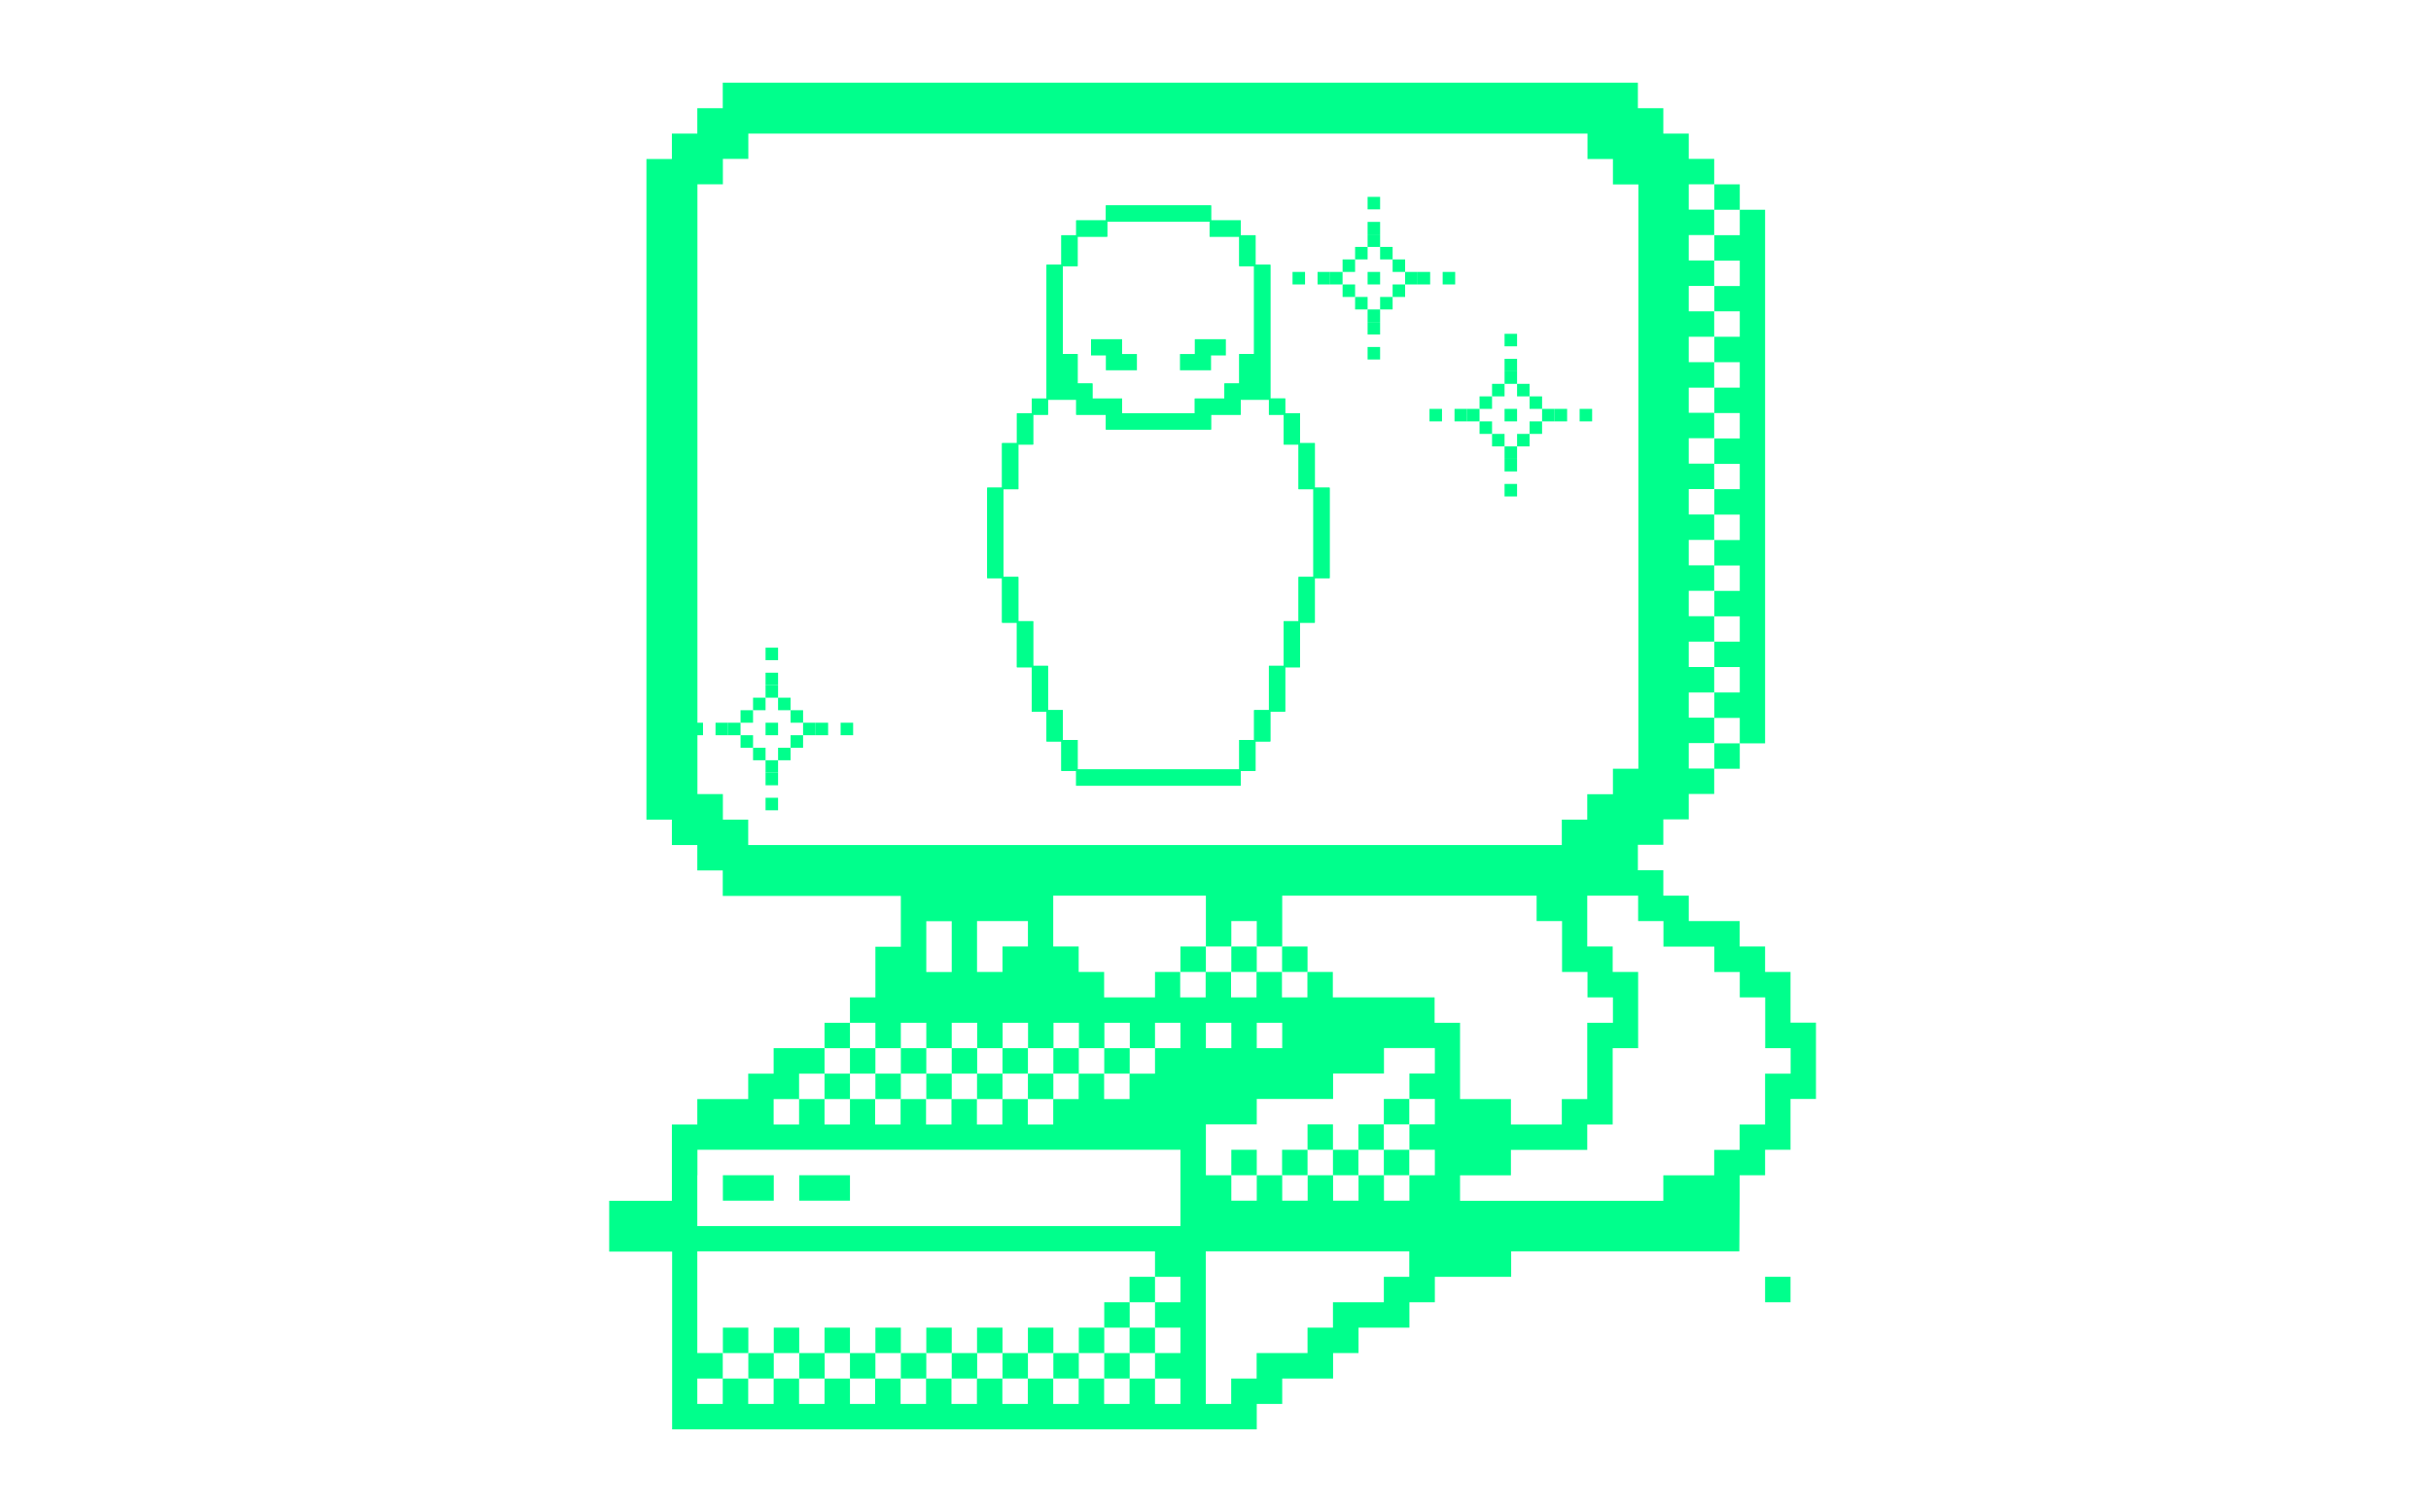 <?xml version="1.0" encoding="UTF-8"?> <svg xmlns="http://www.w3.org/2000/svg" width="852" height="530" viewBox="0 0 852 530" fill="none"><g clip-path="url(#clip0_2938_34904)"><path d="M262.268 465.33H253.352V474.242H262.268V465.33Z" fill="#00FF8C"></path><path d="M271.182 474.242H262.266V483.154H271.182V474.242Z" fill="#00FF8C"></path><path d="M271.184 420.818V411.906H262.268H253.352V420.818H262.268H271.184Z" fill="#00FF8C"></path><path d="M280.1 465.33H271.184V474.242H280.1V465.33Z" fill="#00FF8C"></path><path d="M289.018 474.242H280.102V483.154H289.018V474.242Z" fill="#00FF8C"></path><path d="M297.889 465.33H288.973V474.242H297.889V465.33Z" fill="#00FF8C"></path><path d="M297.891 420.818V411.906H288.975H280.102V420.818H288.975H297.891Z" fill="#00FF8C"></path><path d="M297.889 376.301H288.973V385.213H297.889V376.301Z" fill="#00FF8C"></path><path d="M297.889 358.479H288.973V367.39H297.889V358.479Z" fill="#00FF8C"></path><path d="M306.807 474.242H297.891V483.154H306.807V474.242Z" fill="#00FF8C"></path><path d="M306.807 367.391H297.891V376.302H306.807V367.391Z" fill="#00FF8C"></path><path d="M315.721 465.33H306.805V474.242H315.721V465.33Z" fill="#00FF8C"></path><path d="M315.721 376.301H306.805V385.213H315.721V376.301Z" fill="#00FF8C"></path><path d="M324.639 474.242H315.723V483.154H324.639V474.242Z" fill="#00FF8C"></path><path d="M324.639 367.391H315.723V376.302H324.639V367.391Z" fill="#00FF8C"></path><path d="M333.557 465.33H324.641V474.242H333.557V465.33Z" fill="#00FF8C"></path><path d="M333.557 376.301H324.641V385.213H333.557V376.301Z" fill="#00FF8C"></path><path d="M342.471 474.242H333.555V483.154H342.471V474.242Z" fill="#00FF8C"></path><path d="M342.471 367.391H333.555V376.302H342.471V367.391Z" fill="#00FF8C"></path><path d="M351.342 465.33H342.426V474.242H351.342V465.33Z" fill="#00FF8C"></path><path d="M351.342 376.301H342.426V385.213H351.342V376.301Z" fill="#00FF8C"></path><path d="M360.26 474.242H351.344V483.154H360.26V474.242Z" fill="#00FF8C"></path><path d="M360.26 367.391H351.344V376.302H360.26V367.391Z" fill="#00FF8C"></path><path d="M369.174 465.33H360.258V474.242H369.174V465.33Z" fill="#00FF8C"></path><path d="M369.174 376.301H360.258V385.213H369.174V376.301Z" fill="#00FF8C"></path><path d="M378.092 474.242H369.176V483.154H378.092V474.242Z" fill="#00FF8C"></path><path d="M378.092 367.391H369.176V376.302H378.092V367.391Z" fill="#00FF8C"></path><path d="M387.01 465.33H378.094V474.242H387.01V465.33Z" fill="#00FF8C"></path><path d="M395.924 474.242H387.008V483.154H395.924V474.242Z" fill="#00FF8C"></path><path d="M395.924 456.42H387.008V465.332H395.924V456.42Z" fill="#00FF8C"></path><path d="M395.924 367.391H387.008V376.302H395.924V367.391Z" fill="#00FF8C"></path><path d="M404.799 465.33H395.883V474.242H404.799V465.33Z" fill="#00FF8C"></path><path d="M404.799 447.508H395.883V456.42H404.799V447.508Z" fill="#00FF8C"></path><path d="M422.627 331.744H413.711V340.656H422.627V331.744Z" fill="#00FF8C"></path><path d="M440.463 402.994H431.547V411.906H440.463V402.994Z" fill="#00FF8C"></path><path d="M440.463 331.744H431.547V340.656H440.463V331.744Z" fill="#00FF8C"></path><path d="M458.252 402.994H449.336V411.906H458.252V402.994Z" fill="#00FF8C"></path><path d="M458.252 331.744H449.336V340.656H458.252V331.744Z" fill="#00FF8C"></path><path d="M467.17 394.082H458.254V402.994H467.17V394.082Z" fill="#00FF8C"></path><path d="M476.084 402.994H467.168V411.906H476.084V402.994Z" fill="#00FF8C"></path><path d="M485.002 394.082H476.086V402.994H485.002V394.082Z" fill="#00FF8C"></path><path d="M493.916 402.994H485V411.906H493.916V402.994Z" fill="#00FF8C"></path><path d="M493.916 385.17H485V394.082H493.916V385.17Z" fill="#00FF8C"></path><path d="M609.744 260.533H600.828V269.445H609.744V260.533Z" fill="#00FF8C"></path><path d="M600.828 82.429V91.341H609.744V100.253H600.828V109.121H609.744V118.033H600.828V126.945H609.744V135.857H600.828V144.769H609.744V153.68H600.828V162.592H609.744V171.461H600.828V180.372H609.744V189.284H600.828V198.196H609.744V207.108H600.828V216.019H609.744V224.888H600.828V233.8H609.744V242.712H600.828V251.623H609.744V260.535H618.617V251.623V242.712V233.8V224.888V216.019V207.108V198.196V189.284V180.372V171.461V162.592V153.68V144.769V135.857V126.945V118.033V109.121V100.253V91.341V82.429V73.518H609.744V82.429H600.828Z" fill="#00FF8C"></path><path d="M609.744 64.607H600.828V73.519H609.744V64.607Z" fill="#00FF8C"></path><path d="M627.533 447.508H618.617V456.42H627.533V447.508Z" fill="#00FF8C"></path><path d="M609.588 438.596L609.699 418.5V411.904H618.616V402.992H627.532V394.08V385.168H636.448V376.257V367.345V358.433H627.532V349.564V340.653H618.616V331.741H609.699V322.829H600.783H591.867V313.917H582.95V305.006H574.034V296.094H582.95V287.182H591.867V278.27H600.783V269.358H591.867V260.447H600.783V251.535H591.867V242.71H600.783V233.798H591.867V224.886H600.783V215.974H591.867V207.063H600.783V198.151H591.867V189.239H600.783V180.327H591.867V171.415H600.783V162.504H591.867V153.592H600.783V144.68H591.867V135.855H600.783V126.943H591.867V118.031H600.783V109.119H591.867V100.208H600.783V91.296H591.867V82.384H600.783V73.472H591.867V64.604H600.783V55.692H591.867V46.824H582.95V37.912H574.034V29H565.118H556.288H547.372H538.456H529.539H520.623H511.707H502.791H493.874H484.958H476.042H467.125H458.209H449.293H440.376H431.46H422.544H413.627H404.798H395.882H386.965H378.049H369.133H360.216H351.3H342.384H333.467H324.551H315.635H306.719H297.889H288.973H280.056H271.14H262.224H253.307V37.912H244.391V46.824H235.475V55.735H226.558V64.647V73.559V82.471V91.382V100.294V109.206V118.118V127.03V135.855V144.767V153.678V162.59V171.502V180.414V189.325V198.237V207.149V216.061V224.973V233.884V242.71V251.621V260.533V269.445V278.357V287.269H235.475V296.18H244.391V305.092H253.307V314.004H262.224H271.14H280.056H288.973H297.889H306.805H315.721V322.916V331.827H306.805V340.739V349.564H297.889V358.476H306.805V367.388H315.721V358.476H324.638V367.388H333.554V358.476H342.47V367.388H351.387V358.476H360.303V367.388H369.219V358.476H378.135V367.388H387.052V358.476H395.968V367.388H404.798V358.476H413.714V367.388H404.798V376.3H395.882V385.212H386.965V376.3H378.049V385.212H369.133V394.123H360.216V385.212H351.3V394.123H342.384V385.212H333.467V394.123H324.551V385.212H315.635V394.123H306.719V385.212H297.889V394.123H288.973V385.212H280.056V394.123H271.14V385.212H280.056V376.3H288.973V367.388H280.056H271.14V376.3H262.224V385.212H253.307H244.391V394.123H235.475V403.035V411.947V420.859H226.558H217.642H213.5V438.682H217.729H226.645H235.561V447.594V456.419V465.331V474.243V483.155V492.066V500.978H244.478H253.394H262.31H271.227H280.143H289.059H297.889H306.805H315.721H324.638H333.554H342.47H351.387H360.303H369.219H378.135H387.052H395.968H404.798H413.714H422.63H431.547H440.463V492.066H449.379V483.155H458.296H467.212V474.243H476.128V465.331H485.044H493.961V456.419H502.877V447.507H511.793H520.71H529.626V438.596H538.542H547.458H556.375H565.291H574.207H583.124H592.04H600.956H609.588ZM582.994 322.872V331.784H591.91H600.826V340.696H609.743V349.564H618.659V358.476V367.388H627.575V376.3H618.616V385.212V394.123H609.699V403.035H600.783V411.947H591.867H582.95V420.859H574.034H565.118H556.288H547.372H538.456H529.539H520.623H511.707V411.947H520.623H529.539V403.035H538.456H547.372H556.288V394.123H565.205V385.212V376.3V367.388H574.121V358.476V349.564V340.653H565.205V331.741H556.288V322.829V313.917H565.205H574.121V322.829H582.994V322.872ZM440.463 358.476H449.379V367.388H440.463V358.476ZM422.63 402.992V394.08H431.547H440.463V385.168H449.379H458.296H467.212V376.257H476.128H485.044V367.345H493.961H502.877V376.257H493.961V385.168H502.877V394.08H493.961V402.992H502.877V411.904H493.961V420.815H485.044V411.904H476.128V420.815H467.212V411.904H458.296V420.815H449.379V411.904H440.463V420.815H431.547V411.904H422.63V402.992ZM360.26 331.741H351.343V340.653H342.427V331.741V322.829H351.343H360.26V331.741ZM253.351 287.225V278.313H244.434V269.402V260.49V251.578V242.71V233.798V224.886V215.974V207.063V198.151V189.239V180.327V171.415V162.504V153.592V144.68V135.855V126.943V118.031V109.119V100.208V91.296V82.384V73.472V64.604H253.351V55.692H262.267V46.824H271.183H280.099H289.016H297.889H306.805H315.721H324.638H333.554H342.47H351.387H360.303H369.219H378.135H387.052H395.968H404.798H413.714H422.63H431.547H440.463H449.379H458.296H467.212H476.128H485.044H493.961H502.877H511.793H520.71H529.626H538.542H547.458H556.375V55.735H565.291V64.647H574.207V73.559V82.471V91.382V100.294V109.206V118.118V127.03V135.855V144.767V153.678V162.59V171.502V180.414V189.325V198.237V207.149V216.061V224.973V233.884V242.71V251.621V260.533V269.445H565.291V278.357H556.288V287.269H547.372V296.18H538.456H529.539H520.623H511.707H502.791H493.874H484.958H476.042H467.125H458.209H449.293H440.376H431.46H422.544H413.627H404.798H395.882H386.965H378.049H369.133H360.216H351.3H342.384H333.467H324.551H315.635H306.719H297.889H288.973H280.056H271.14H262.224V287.269H253.351V287.225ZM324.638 322.872H333.554V331.784V340.696H324.638V331.784V322.872ZM404.798 340.653V349.564H395.882H386.965V340.653H378.049V331.741H369.133V322.829V313.917H378.049H386.965H395.882H404.798H413.714H422.63V322.829V331.741H431.547V322.829H440.463V331.741H449.379V322.829V313.917H458.296H467.212H476.128H485.044H493.961H502.877H511.793H520.71H529.626H538.542V322.829H547.458V331.741V340.653H556.375V349.564H565.291V358.476H556.288V367.388V376.3V385.212H547.372V394.123H538.456H529.539V385.212H520.623H511.707V376.3V367.388V358.476H502.791V349.564H493.874H484.958H476.042H467.125V340.653H458.209V349.564H449.293V340.653H440.376V349.564H431.46V340.653H422.544V349.564H413.627V340.653H404.798ZM422.63 358.476H431.547V367.388H422.63V358.476ZM244.434 411.904V402.992H253.351H262.267H271.183H280.099H289.016H297.889H306.805H315.721H324.638H333.554H342.47H351.387H360.303H369.219H378.135H387.052H395.968H404.798H413.714V411.904V420.815V429.727H404.798H395.882H386.965H378.049H369.133H360.216H351.3H342.384H333.467H324.551H315.635H306.719H297.889H288.973H280.056H271.14H262.224H253.307H244.391V420.815V411.904H244.434ZM404.798 492.066V483.155H395.882V492.066H386.965V483.155H378.049V492.066H369.133V483.155H360.216V492.066H351.3V483.155H342.384V492.066H333.467V483.155H324.551V492.066H315.635V483.155H306.719V492.066H297.889V483.155H288.973V492.066H280.056V483.155H271.14V492.066H262.224V483.155H253.307V492.066H244.391V483.155H253.307V474.243H244.391V465.331V456.419V447.507V438.596H253.307H262.224H271.14H280.056H288.973H297.889H306.805H315.721H324.638H333.554H342.47H351.387H360.303H369.219H378.135H387.052H395.968H404.798V447.507H413.714V456.419H404.798V465.331H413.714V474.243H404.798V483.155H413.714V492.066H404.798ZM485.001 447.507V456.419H476.085H467.169V465.331H458.252V474.243H449.336H440.42V483.155H431.503V492.066H422.587V483.155V474.243V465.331V456.419V447.507V438.596H431.503H440.42H449.336H458.252H467.169H476.085H485.001H493.917V447.507H485.001Z" fill="#00FF8C"></path><path d="M496.845 95.309H492.461V99.692H496.845V95.309Z" fill="#00FF8C"></path><path d="M492.462 90.924H488.078V95.308H492.462V90.924Z" fill="#00FF8C"></path><path d="M488.075 86.537H483.691V90.921H488.075V86.537Z" fill="#00FF8C"></path><path d="M483.692 82.154H479.309V86.538H483.692V82.154Z" fill="#00FF8C"></path><path d="M479.31 86.537H474.926V90.921H479.31V86.537Z" fill="#00FF8C"></path><path d="M474.923 90.924H470.539V95.308H474.923V90.924Z" fill="#00FF8C"></path><path d="M483.692 77.772H479.309V82.155H483.692V77.772Z" fill="#00FF8C"></path><path d="M483.692 69H479.309V73.384H483.692V69Z" fill="#00FF8C"></path><path d="M470.542 104.078H474.926V99.694H470.542V104.078Z" fill="#00FF8C"></path><path d="M474.925 108.463H479.309V104.079H474.925V108.463Z" fill="#00FF8C"></path><path d="M479.308 112.846H483.691V108.462H479.308V112.846Z" fill="#00FF8C"></path><path d="M483.694 108.463H488.078V104.079H483.694V108.463Z" fill="#00FF8C"></path><path d="M488.077 104.078H492.461V99.694H488.077V104.078Z" fill="#00FF8C"></path><path d="M479.308 117.232H483.691V112.849H479.308V117.232Z" fill="#00FF8C"></path><path d="M479.308 126H483.691V121.616H479.308V126Z" fill="#00FF8C"></path><path d="M501.232 95.309H496.848V99.692H501.232V95.309Z" fill="#00FF8C"></path><path d="M510.001 95.309H505.617V99.692H510.001V95.309Z" fill="#00FF8C"></path><path d="M483.692 95.309H479.309V99.692H483.692V95.309Z" fill="#00FF8C"></path><path d="M470.536 95.309H466.152V99.692H470.536V95.309Z" fill="#00FF8C"></path><path d="M466.153 95.309H461.77V99.692H466.153V95.309Z" fill="#00FF8C"></path><path d="M457.384 95.309H453V99.692H457.384V95.309Z" fill="#00FF8C"></path><path d="M544.845 143.309H540.461V147.692H544.845V143.309Z" fill="#00FF8C"></path><path d="M540.462 138.924H536.078V143.308H540.462V138.924Z" fill="#00FF8C"></path><path d="M536.075 134.537H531.691V138.921H536.075V134.537Z" fill="#00FF8C"></path><path d="M531.692 130.154H527.309V134.538H531.692V130.154Z" fill="#00FF8C"></path><path d="M527.31 134.537H522.926V138.921H527.31V134.537Z" fill="#00FF8C"></path><path d="M522.923 138.924H518.539V143.308H522.923V138.924Z" fill="#00FF8C"></path><path d="M531.692 125.771H527.309V130.155H531.692V125.771Z" fill="#00FF8C"></path><path d="M531.692 117H527.309V121.384H531.692V117Z" fill="#00FF8C"></path><path d="M518.542 152.078H522.926V147.694H518.542V152.078Z" fill="#00FF8C"></path><path d="M522.925 156.463H527.309V152.079H522.925V156.463Z" fill="#00FF8C"></path><path d="M527.308 160.846H531.691V156.462H527.308V160.846Z" fill="#00FF8C"></path><path d="M531.694 156.463H536.078V152.079H531.694V156.463Z" fill="#00FF8C"></path><path d="M536.077 152.078H540.461V147.694H536.077V152.078Z" fill="#00FF8C"></path><path d="M527.308 165.232H531.691V160.849H527.308V165.232Z" fill="#00FF8C"></path><path d="M527.308 174H531.691V169.616H527.308V174Z" fill="#00FF8C"></path><path d="M549.232 143.309H544.848V147.692H549.232V143.309Z" fill="#00FF8C"></path><path d="M558.001 143.309H553.617V147.692H558.001V143.309Z" fill="#00FF8C"></path><path d="M531.692 143.309H527.309V147.692H531.692V143.309Z" fill="#00FF8C"></path><path d="M518.536 143.309H514.152V147.692H518.536V143.309Z" fill="#00FF8C"></path><path d="M514.153 143.309H509.77V147.692H514.153V143.309Z" fill="#00FF8C"></path><path d="M505.384 143.309H501V147.692H505.384V143.309Z" fill="#00FF8C"></path><path d="M285.845 253.309H281.461V257.692H285.845V253.309Z" fill="#00FF8C"></path><path d="M281.462 248.924H277.078V253.308H281.462V248.924Z" fill="#00FF8C"></path><path d="M277.075 244.537H272.691V248.921H277.075V244.537Z" fill="#00FF8C"></path><path d="M272.692 240.154H268.309V244.538H272.692V240.154Z" fill="#00FF8C"></path><path d="M268.31 244.537H263.926V248.921H268.31V244.537Z" fill="#00FF8C"></path><path d="M263.923 248.924H259.539V253.308H263.923V248.924Z" fill="#00FF8C"></path><path d="M272.692 235.771H268.309V240.155H272.692V235.771Z" fill="#00FF8C"></path><path d="M272.692 227H268.309V231.384H272.692V227Z" fill="#00FF8C"></path><path d="M259.542 262.078H263.926V257.694H259.542V262.078Z" fill="#00FF8C"></path><path d="M263.925 266.463H268.309V262.079H263.925V266.463Z" fill="#00FF8C"></path><path d="M268.308 270.846H272.691V266.462H268.308V270.846Z" fill="#00FF8C"></path><path d="M272.694 266.463H277.078V262.079H272.694V266.463Z" fill="#00FF8C"></path><path d="M277.077 262.078H281.461V257.694H277.077V262.078Z" fill="#00FF8C"></path><path d="M268.308 275.232H272.691V270.849H268.308V275.232Z" fill="#00FF8C"></path><path d="M268.308 284H272.691V279.616H268.308V284Z" fill="#00FF8C"></path><path d="M290.232 253.309H285.848V257.692H290.232V253.309Z" fill="#00FF8C"></path><path d="M299.001 253.309H294.617V257.692H299.001V253.309Z" fill="#00FF8C"></path><path d="M272.692 253.309H268.309V257.692H272.692V253.309Z" fill="#00FF8C"></path><path d="M259.536 253.309H255.152V257.692H259.536V253.309Z" fill="#00FF8C"></path><path d="M255.153 253.309H250.77V257.692H255.153V253.309Z" fill="#00FF8C"></path><path d="M246.384 253.309H242V257.692H246.384V253.309Z" fill="#00FF8C"></path><path d="M460.812 170.906V155.314H455.617V144.861H450.422V139.666H445.227V92.787H440.033V82.453H434.838V77.258H424.448V72H387.573V77.258H377.183V82.453H371.988V92.787H366.794V139.673H361.599V144.868H356.404V155.321H351.195V170.913H346V202.648H351.195V218.24H356.39V233.888H361.585V249.417H366.78V259.869H371.974V270.196H377.169V275.391H434.831V270.196H440.026V259.869H445.22V249.417H450.415V233.888H455.61V218.24H460.805V202.648H466V170.913H460.805L460.812 170.906ZM372.478 93.283H377.673V82.949H388.063V77.691H423.937V82.949H434.327V93.283H439.522V124.082H434.327V134.416H429.132V139.673H418.743V144.868H393.264V139.673H382.875V134.416H377.68V124.082H372.485V93.283H372.478ZM460.309 202.201H455.114V217.73H449.919V233.377H444.724V248.906H439.529V259.359H434.334V269.686H377.68V259.359H372.485V248.906H367.29V233.377H362.095V217.73H356.9V202.201H351.705V171.465H356.9V155.818H362.095V145.365H367.29V140.107H377.183V145.365H387.573V150.56H424.441V145.365H434.831V140.107H444.724V145.365H449.919V155.818H455.114V171.465H460.309V202.201Z" fill="#00FF8C"></path><path d="M429.635 118.887V124.578H424.44V129.78H413.547V124.082H418.742V118.887H429.635Z" fill="#00FF8C"></path><path d="M460.812 170.906V155.314H455.617V144.861H450.422V139.666H445.227V92.787H440.033V82.453H434.838V77.258H424.448V72H387.573V77.258H377.183V82.453H371.988V92.787H366.794V139.673H361.599V144.868H356.404V155.321H351.195V170.913H346V202.648H351.195V218.24H356.39V233.888H361.585V249.417H366.78V259.869H371.974V270.196H377.169V275.391H434.831V270.196H440.026V259.869H445.22V249.417H450.415V233.888H455.61V218.24H460.805V202.648H466V170.913H460.805L460.812 170.906ZM372.478 93.283H377.673V82.949H388.063V77.691H423.937V82.949H434.327V93.283H439.522V124.082H434.327V134.416H429.132V139.673H418.743V144.868H393.264V139.673H382.875V134.416H377.68V124.082H372.485V93.283H372.478ZM460.309 202.201H455.114V217.73H449.919V233.377H444.724V248.906H439.529V259.359H434.334V269.686H377.68V259.359H372.485V248.906H367.29V233.377H362.095V217.73H356.9V202.201H351.705V171.465H356.9V155.818H362.095V145.365H367.29V140.107H377.183V145.365H387.573V150.56H424.441V145.365H434.831V140.107H444.724V145.365H449.919V155.818H455.114V171.465H460.309V202.201Z" fill="#00FF8C"></path><path d="M398.459 124.082V129.78H387.573V124.578H382.371V118.887H393.264V124.082H398.459Z" fill="#00FF8C"></path></g><defs><clipPath id="clip0_2938_34904"><rect width="852" height="530" fill="white"></rect></clipPath></defs></svg> 